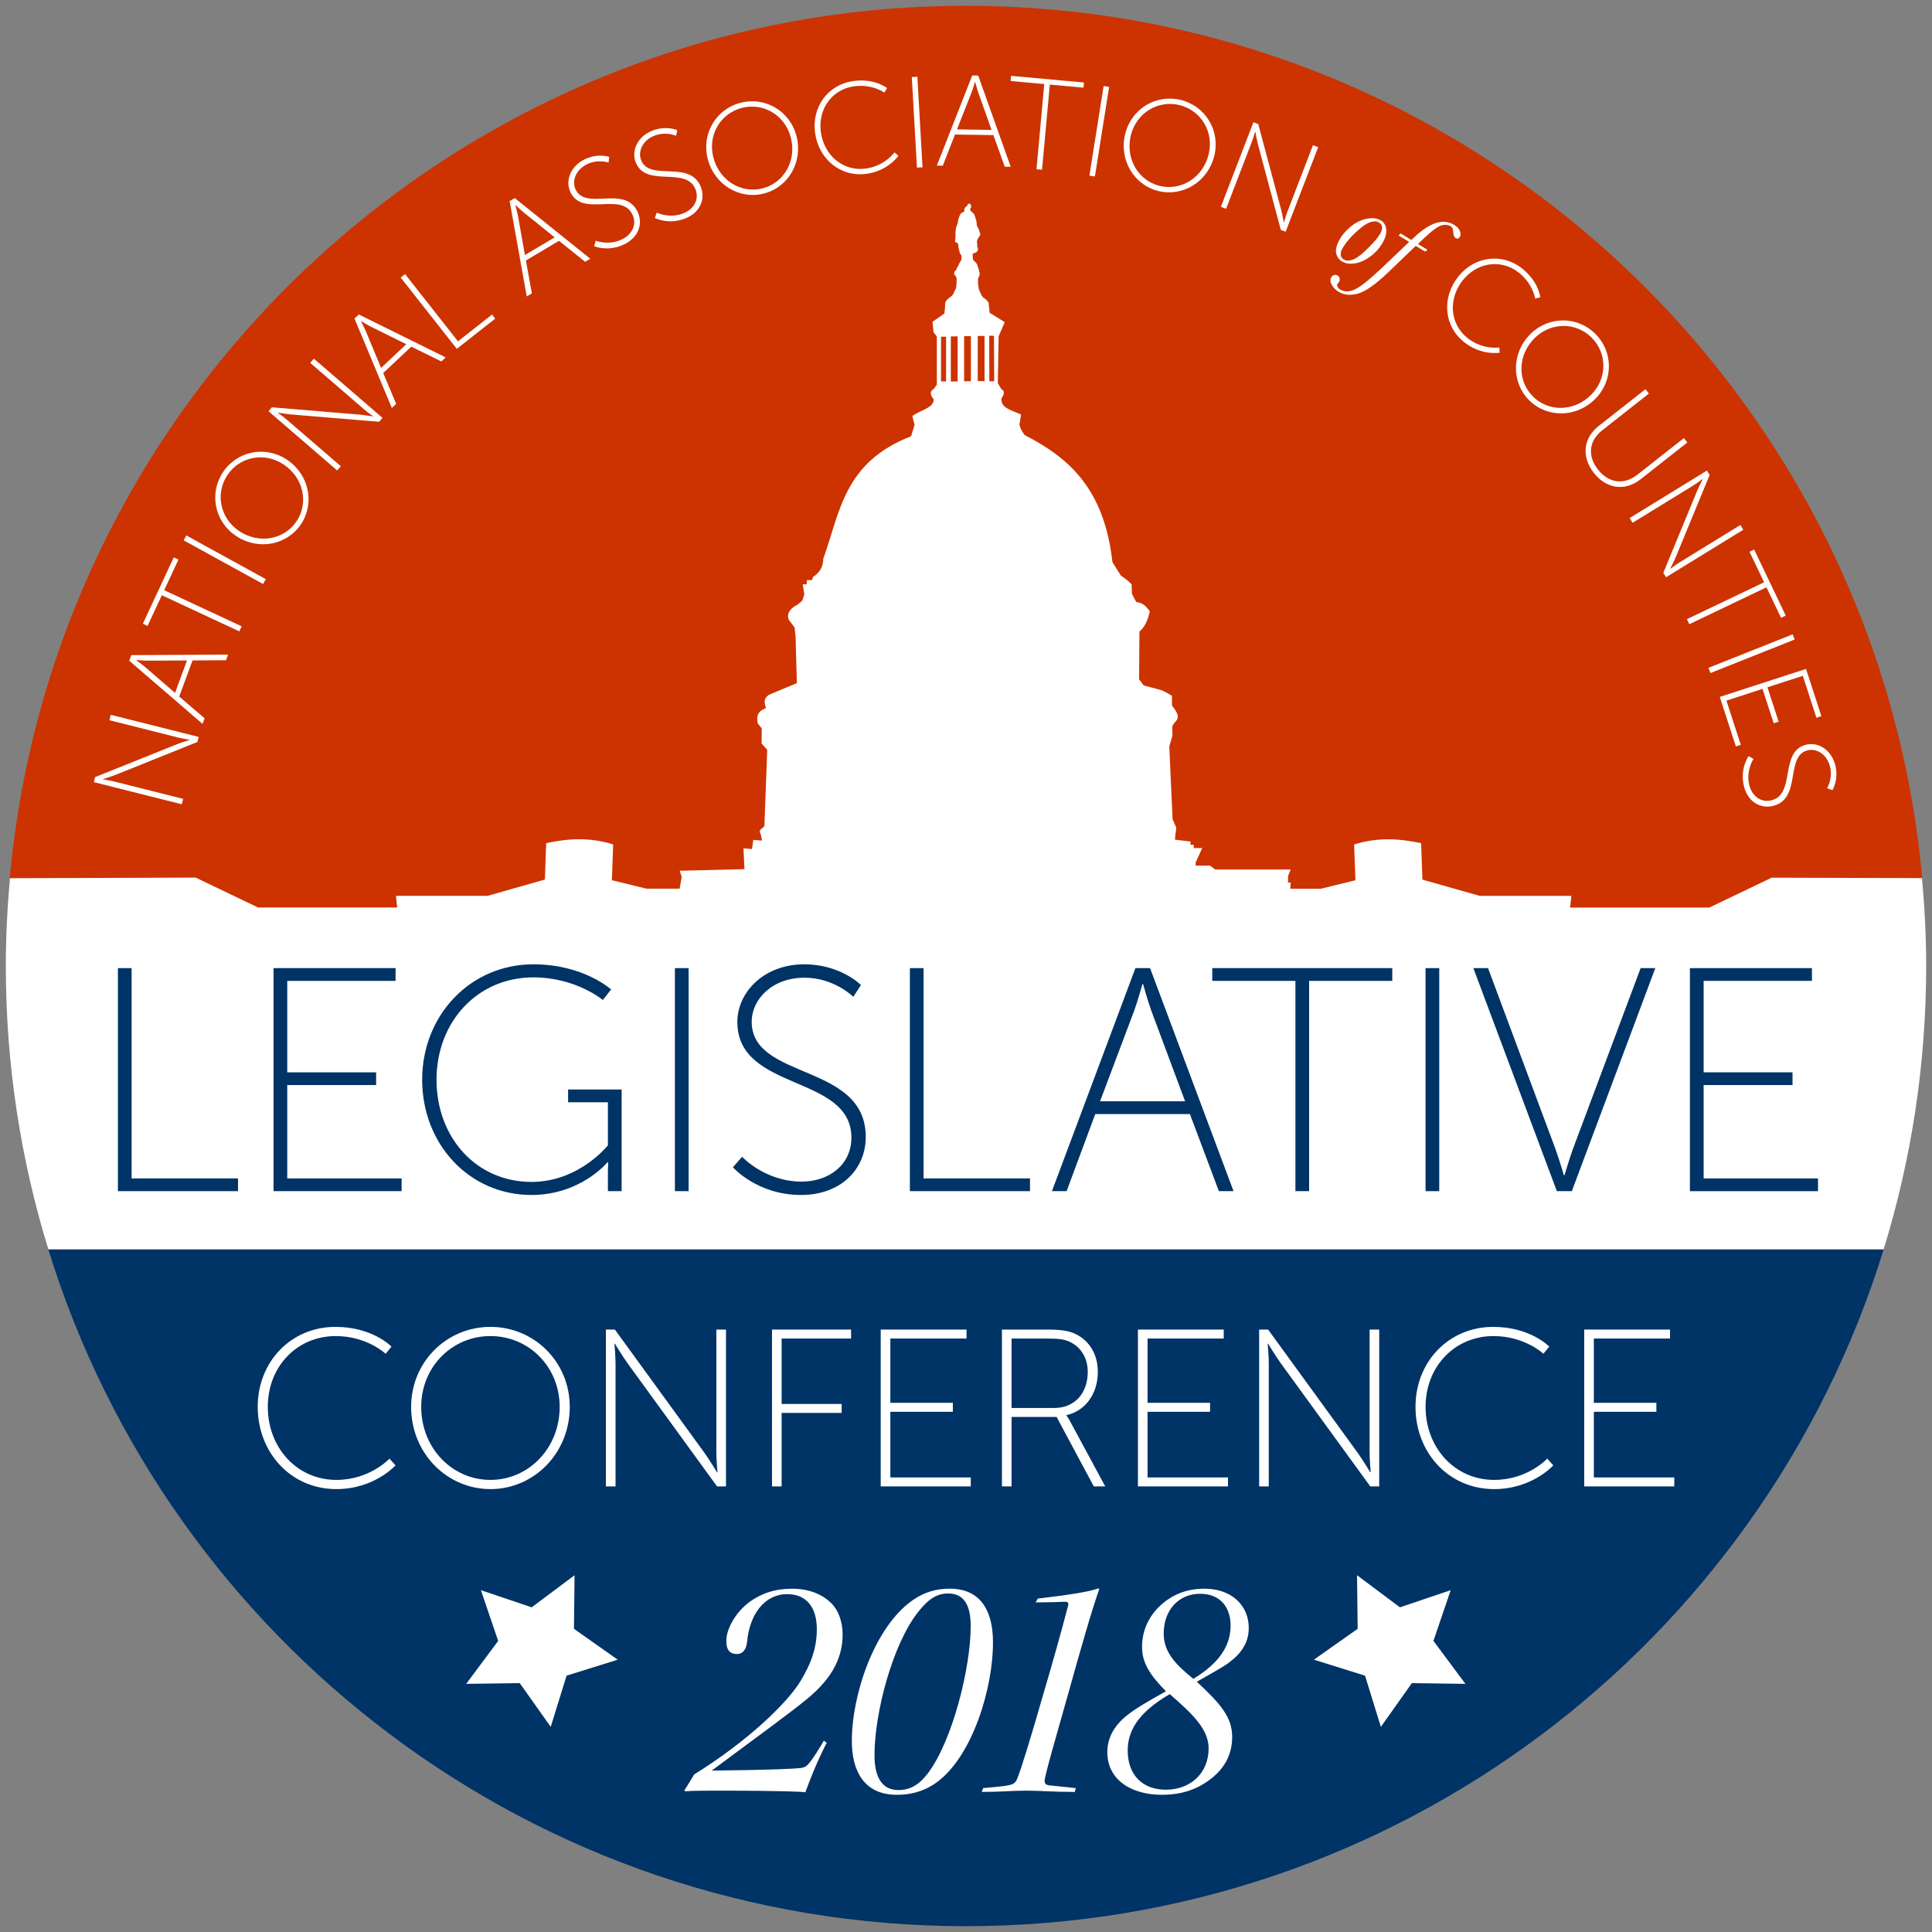 <?xml version="1.0" encoding="utf-8"?>
<!-- Generator: Adobe Illustrator 21.1.0, SVG Export Plug-In . SVG Version: 6.00 Build 0)  -->
<svg version="1.0" xmlns="http://www.w3.org/2000/svg" xmlns:xlink="http://www.w3.org/1999/xlink" x="0px" y="0px"
	 viewBox="0 0 172.5 172.5" style="enable-background:new 0 0 172.5 172.5;" xml:space="preserve">
<rect x="0" y="0" width="172.5" height="172.5" fill="#808080" stroke="none"/>
<style type="text/css">
	.st0{fill:#003366;}
	.st1{fill:#CC3300;}
	.st2{fill:#FFFFFF;}
</style>
<g id="Layer_5">
</g>
<g id="Layer_1">
</g>
<g id="Layer_4">
	<g>
		<path class="st0" d="M168.183,111.558c-10.797,34.994-43.396,60.423-81.934,60.423
			c-38.539,0-71.139-25.43-81.935-60.426c0,0,22.228-25.305,52.809-25.305
			c22.177,0,47.308,0,68.417,0C150.341,86.25,168.183,111.558,168.183,111.558z"/>
	</g>
	<g>
		<path class="st1" d="M171.625,78.4C167.661,34.732,130.951,0.519,86.249,0.519
			c-44.704,0-81.417,34.217-85.377,77.89c0,0,12.54,7.841,30.084,7.841
			c23.492,0,56.636,0,84.918,0C145.194,86.25,171.625,78.4,171.625,78.4z"/>
	</g>
</g>
<g id="Layer_2">
	<g>
		<path class="st2" d="M152.615,81.034h-12.429l0.116-1.045h-8.189l-5.111-1.452l-0.116-3.252
			c-1.929-0.416-3.899-0.546-5.982,0.116l0.116,3.194l-3.078,0.755h-2.74l0.036-0.552
			h-0.234v-0.579l0.234-0.583h-6.739l-0.464-0.349h-1.277v-0.289l0.583-1.277h-0.758v-0.289
			h-0.289v-0.294l-1.392-0.17l0.055-0.524l0.069-0.533l-0.331-0.776l-0.294-6.473
			l0.28-0.988l-0.014-0.698c-0.005-0.655,1.13-0.586-0.028-1.975v-0.873l-0.436-0.257
			l-0.464-0.234l-0.524-0.147l-1.102-0.289l-0.409-0.551l0.032-4.268
			c0.426-0.328,0.734-0.93,0.928-1.801c-0.58-0.802-0.872-0.729-1.222-0.841l-0.377-0.726
			l-0.028-0.845l-0.377-0.349l-0.583-0.432l-0.753-1.194
			c-0.732-6.701-4.047-9.397-7.842-11.351c0,0-0.594-0.786-0.423-1.135l0.106-0.698
			c-0.779-0.367-1.853-0.561-1.746-1.452c0.199-0.23,0.347-0.698,0-0.786l-0.326-0.565
			l0.069-4.167l0.547-1.277l-1.341-0.831l-0.11-0.942
			c-0.041-0.041-0.078-0.078-0.119-0.119c-0.027-0.027-0.055-0.074-0.083-0.106
			c-0.047-0.054-0.074-0.064-0.119-0.096c-0.045-0.032-0.066-0.052-0.124-0.078
			c-0.025-0.012-0.07-0.093-0.096-0.119c-0.047-0.048-0.064-0.098-0.096-0.152
			c-0.047-0.078-0.043-0.096-0.078-0.175c-0.021-0.046-0.048-0.08-0.074-0.138
			c-0.026-0.058-0.035-0.092-0.06-0.161c-0.018-0.049-0.024-0.095-0.032-0.147
			c-0.009-0.056-0.013-0.09-0.018-0.152c-0.005-0.056-0.027-0.127-0.032-0.193
			c-0.005-0.06-0.001-0.145-0.005-0.188c-0.005-0.064,0-0.125,0-0.188
			c0-0.07,0.017-0.113,0.028-0.156c0.009-0.037,0.041-0.093,0.06-0.129
			c0.023-0.043,0.03-0.068,0.051-0.124c0.015-0.043,0.005-0.095,0.009-0.142
			c0.006-0.072-0.018-0.101-0.037-0.152c-0.017-0.047-0.015-0.098-0.023-0.147
			c-0.013-0.078-0.031-0.101-0.051-0.161c-0.025-0.076-0.037-0.111-0.06-0.175
			c-0.016-0.044-0.023-0.086-0.032-0.124c-0.015-0.06-0.046-0.099-0.083-0.152
			c-0.03-0.044-0.039-0.066-0.078-0.11c-0.029-0.032-0.081-0.071-0.11-0.092
			c-0.044-0.031-0.078-0.073-0.106-0.119c-0.026-0.044-0.015-0.102-0.028-0.152
			c-0.014-0.057-0.014-0.126-0.014-0.188c0-0.058,0-0.117,0-0.175
			c0-0.066,0.09-0.062,0.133-0.078c0.048-0.018,0.101-0.04,0.147-0.055
			c0.058-0.019,0.051-0.041,0.096-0.069c0.031-0.019,0.068-0.105,0.083-0.138
			c0.024-0.053,0-0.12,0-0.175c0-0.027-0.039-0.102-0.051-0.147
			c-0.012-0.05,0-0.122,0-0.175c0-0.053-0.018-0.115-0.018-0.179
			c0-0.07,0-0.162,0.005-0.216c0.004-0.058,0.06-0.115,0.092-0.161
			c0.041-0.059,0.068-0.13,0.106-0.193c0.041-0.068,0.075-0.087,0.101-0.161
			c0.003-0.009-0.05-0.134-0.055-0.156c-0.012-0.05-0.029-0.093-0.046-0.142
			c-0.02-0.059-0.033-0.111-0.051-0.161c-0.022-0.06-0.043-0.089-0.064-0.147
			c-0.014-0.039-0.041-0.065-0.06-0.096c-0.023-0.039-0.032-0.095-0.051-0.147
			c-0.016-0.045-0.014-0.115-0.014-0.175c0-0.058-0.018-0.128-0.028-0.188
			c-0.012-0.074-0.033-0.116-0.06-0.175c-0.018-0.04-0.02-0.099-0.028-0.133
			c-0.012-0.054-0.036-0.108-0.051-0.152c-0.015-0.044-0.046-0.095-0.064-0.147
			c-0.005-0.014-0.086-0.084-0.101-0.11c-0.013-0.021-0.074-0.055-0.092-0.069
			c-0.029-0.022-0.064-0.076-0.101-0.106c-0.047-0.038-0.036-0.101-0.051-0.161
			c-0.029-0.116,0.061-0.065,0.069-0.11c0.056-0.308-0.08-0.387-0.188-0.372
			c-0.065,0.009-0.12,0.052-0.11,0.096c0.014,0.061-0.042,0.08-0.055,0.11
			c-0.02,0.044-0.079,0.05-0.115,0.083c-0.045,0.041-0.074,0.076-0.106,0.147
			c-0.021,0.046-0.011,0.127-0.018,0.179c-0.014,0.099-0.028,0.073-0.064,0.133
			c-0.007,0.012-0.107,0.037-0.119,0.041c-0.059,0.02-0.075,0.049-0.124,0.092
			c-0.034,0.031-0.058,0.09-0.078,0.124c-0.027,0.045-0.04,0.096-0.06,0.133
			c-0.022,0.04-0.042,0.112-0.06,0.165c-0.018,0.055-0.027,0.127-0.041,0.188
			c-0.015,0.064-0.028,0.157-0.037,0.211c-0.014,0.084-0.037,0.138-0.078,0.207
			c-0.015,0.026-0.037,0.12-0.041,0.133c-0.018,0.048-0.031,0.096-0.041,0.129
			c-0.013,0.043-0.015,0.092-0.028,0.142c-0.008,0.034-0.003,0.112-0.005,0.133
			c-0.004,0.048-0.014,0.098-0.014,0.152c0,0.058,0,0.117,0,0.175c0,0.075,0,0.146,0,0.22
			c0,0.063-0.013,0.131-0.023,0.188c-0.01,0.063-0.004,0.101-0.014,0.161
			c-0.018,0.107,0.036,0.058,0.069,0.11c0.007,0.012,0.122,0.046,0.133,0.051
			c0.049,0.018,0.063,0.109,0.078,0.152c0.024,0.067,0.012,0.158,0.018,0.23
			c0.005,0.06,0.04,0.129,0.055,0.188c0.016,0.066,0.032,0.158,0.041,0.216
			c0.012,0.07,0.042,0.127,0.069,0.193c0.016,0.039,0.074,0.095,0.092,0.115
			c0.024,0.027,0.012,0.177,0.018,0.216c0.007,0.048,0,0.103,0,0.152
			c0,0.077-0.031,0.065-0.055,0.119c-0.023,0.05-0.031,0.061-0.055,0.101
			c-0.025,0.043-0.063,0.106-0.083,0.142c-0.025,0.046-0.045,0.111-0.06,0.142
			c-0.024,0.053-0.055,0.101-0.073,0.133c-0.027,0.046-0.062,0.096-0.083,0.142
			c-0.019,0.043-0.044,0.111-0.055,0.138c-0.021,0.052-0.061,0.065-0.101,0.11
			c-0.031,0.035-0.056,0.097-0.083,0.147c-0.021,0.039,0.006,0.14,0.009,0.175
			c0.001,0.009,0.117,0.148,0.133,0.175c0.034,0.057,0.044,0.096,0.069,0.165
			c0.019,0.054,0,0.145,0,0.202c0,0.065,0,0.128,0,0.193c0,0.072-0.008,0.14-0.014,0.211
			c-0.003,0.041-0.009,0.095-0.014,0.152c-0.005,0.055-0.026,0.121-0.032,0.156
			c-0.01,0.06-0.035,0.08-0.064,0.129c-0.034,0.057-0.044,0.107-0.078,0.156
			c-0.042,0.061-0.07,0.159-0.101,0.216c-0.029,0.053-0.055,0.068-0.096,0.138
			c-0.02,0.034-0.08,0.062-0.106,0.083c-0.038,0.031-0.075,0.06-0.11,0.092
			c-0.049,0.044-0.09,0.062-0.138,0.096c-0.051,0.036-0.112,0.121-0.165,0.188
			c-0.044,0.056-0.058,0.094-0.083,0.133c-0.026,0.042-0.018,0.115-0.023,0.175
			c-0.005,0.06,0,0.108-0.005,0.17c-0.006,0.072-0.003,0.145-0.009,0.216
			c-0.006,0.067-0.014,0.122-0.023,0.175c-0.01,0.064-0.02,0.136-0.032,0.184
			c-0.006,0.023,0.019,0.037,0.046,0.046c-0.033,0.031-0.063,0.068-0.064,0.055
			l-1.038,0.726l0.087,0.928l0.299,0.391v4.3l-0.283,0.381
			c-0.501,0.298-0.144,0.717,0.011,0.942c-0.03,0.782-1.233,0.94-1.916,1.479
			l0.202,0.786l-0.317,1.015c-6.034,2.325-6.353,6.862-7.842,10.947
			c0.004,0.699-0.313,1.237-0.928,1.626l-0.06,0.262h-0.464l-0.028,0.377h-0.349
			l0.142,0.9l-0.175,0.551l-0.404,0.349c-0.742,0.377-1.001,0.833-0.813,1.364
			l0.524,0.698l0.087,0.813l0.115,4.153l-2.499,1.043
			c-0.547,0.397-0.363,0.797-0.262,1.194c-0.692,0.23-0.89,0.706-0.726,1.364
			l0.349,0.436l-0.009,1.351l0.501,0.565l-0.253,6.831
			c-0.494,0.397-0.471,0.381-0.326,0.717l0.119,0.556l-0.786-0.06l-0.115,0.813
			l-0.758-0.06l0.087,1.86l-5.779,0.142l0.175,0.556l-0.184,1.043h-2.972l-3.078-0.755
			l0.116-3.194c-2.083-0.663-4.053-0.532-5.982-0.116l-0.116,3.252l-5.111,1.452h-8.189
			l0.116,1.045H23.046l-5.576-2.672L0.891,78.411C0.657,80.994,0.519,83.605,0.519,86.25
			c0,8.81,1.333,17.307,3.801,25.306h163.859c2.468-7.999,3.801-16.497,3.801-25.306
			c0-2.648-0.138-5.262-0.373-7.848l-13.417-0.039L152.615,81.034z M84.473,34.06
			l-0.452-0.011v-3.985h0.452V34.06z M85.502,34.06H84.896v-4.029h0.606V34.06z
			 M86.688,34.042h-0.606v-4.029h0.606V34.042z M87.905,34.028h-0.606V29.995h0.606V34.028z
			 M88.334,34.039L88.323,29.974l0.423,0.011l0.023,4.054H88.334z"/>
	</g>
</g>
<g id="text">
	<g>
		<path class="st2" d="M29.952,118.471c3.321,0,5.001,1.761,5.001,1.761l-0.52,0.64
			c0,0-1.66-1.58-4.461-1.58c-3.44,0-6.061,2.701-6.061,6.321
			c0,3.641,2.601,6.521,6.121,6.521c3,0,4.741-1.9,4.741-1.9l0.54,0.601
			c0,0-1.88,2.12-5.281,2.12c-4.081,0-7.021-3.28-7.021-7.342
			C23.01,121.551,26.011,118.471,29.952,118.471z"/>
		<path class="st2" d="M43.789,118.471c3.901,0,7.082,3.121,7.082,7.142
			c0,4.121-3.181,7.342-7.082,7.342s-7.082-3.221-7.082-7.342
			C36.708,121.592,39.889,118.471,43.789,118.471z M43.789,132.134
			c3.421,0,6.181-2.841,6.181-6.521c0-3.581-2.76-6.321-6.181-6.321
			s-6.181,2.74-6.181,6.321C37.608,129.293,40.369,132.134,43.789,132.134z"/>
		<path class="st2" d="M54.099,118.711h0.8l7.982,10.982c0.46,0.641,1.14,1.76,1.14,1.76
			h0.04c0,0-0.1-1.06-0.1-1.76v-10.982h0.86v14.003h-0.8l-7.981-10.982
			c-0.46-0.64-1.141-1.761-1.141-1.761h-0.04c0,0,0.1,1.061,0.1,1.761v10.982H54.099
			V118.711z"/>
		<path class="st2" d="M68.928,118.711h7.062v0.801h-6.202v5.841h5.361v0.8h-5.361v6.562h-0.86
			V118.711z"/>
		<path class="st2" d="M78.635,118.711h7.662v0.801h-6.802v5.74h5.582v0.801h-5.582v5.861h7.182
			v0.8h-8.042V118.711z"/>
		<path class="st2" d="M89.458,118.711h4.101c1.3,0,1.96,0.141,2.521,0.42
			c1.16,0.58,1.94,1.76,1.94,3.361c0,2-1.16,3.5-2.8,3.86v0.04
			c0,0,0.139,0.16,0.319,0.5l3.141,5.821h-1.021l-3.32-6.201h-4.021v6.201h-0.859V118.711z
			 M94.119,125.713c1.841,0,3.002-1.32,3.002-3.221c0-1.24-0.621-2.241-1.641-2.701
			c-0.4-0.18-0.84-0.279-1.961-0.279h-3.201v6.201H94.119z"/>
		<path class="st2" d="M101.601,118.711h7.661v0.801h-6.802v5.74h5.582v0.801h-5.582v5.861h7.182
			v0.8h-8.041V118.711z"/>
		<path class="st2" d="M112.424,118.711h0.8l7.982,10.982c0.459,0.641,1.14,1.76,1.14,1.76
			h0.04c0,0-0.1-1.06-0.1-1.76v-10.982h0.859v14.003h-0.8l-7.981-10.982
			c-0.461-0.64-1.141-1.761-1.141-1.761h-0.04c0,0,0.101,1.061,0.101,1.761v10.982h-0.86
			V118.711z"/>
		<path class="st2" d="M133.326,118.471c3.32,0,5,1.761,5,1.761l-0.52,0.64
			c0,0-1.66-1.58-4.461-1.58c-3.44,0-6.061,2.701-6.061,6.321
			c0,3.641,2.6,6.521,6.121,6.521c3,0,4.74-1.9,4.74-1.9l0.541,0.601
			c0,0-1.881,2.12-5.281,2.12c-4.081,0-7.021-3.28-7.021-7.342
			C126.384,121.551,129.384,118.471,133.326,118.471z"/>
		<path class="st2" d="M141.449,118.711h7.661v0.801h-6.802v5.74h5.582v0.801h-5.582v5.861h7.182
			v0.8h-8.041V118.711z"/>
	</g>
	<g>
		<g>
			<polygon class="st2" points="51.301,140.646 51.245,145.429 55.154,148.187 50.587,149.612 
				49.172,154.182 46.406,150.279 41.623,150.345 44.48,146.509 42.938,141.98 47.47,143.511 
							"/>
		</g>
		<g>
			<polygon class="st2" points="121.164,140.646 121.22,145.429 117.311,148.187 121.877,149.612 
				123.292,154.182 126.059,150.279 130.842,150.345 127.985,146.509 129.526,141.98 
				124.994,143.511 			"/>
		</g>
	</g>
	<g>
		<path class="st2" d="M8.377,69.833l0.113-0.448l7.283-2.925
			c0.424-0.167,1.148-0.391,1.148-0.391l0.005-0.022c0,0-0.608-0.094-1.001-0.192
			L9.769,64.304l0.122-0.482l7.851,1.976l-0.113,0.449l-7.284,2.925
			c-0.424,0.167-1.147,0.391-1.147,0.391l-0.006,0.022c0,0,0.608,0.093,1.001,0.192
			l6.157,1.55l-0.122,0.482L8.377,69.833z"/>
		<path class="st2" d="M17.19,58.968l-1.188,3.222l2.266,1.944l-0.184,0.499l-6.547-5.641
			l0.184-0.499l8.642-0.044l-0.184,0.499L17.19,58.968z M12.168,58.954
			c0,0,0.526,0.378,0.808,0.618l2.653,2.296l1.067-2.896l-3.505,0.015
			c-0.37-0.001-1.015-0.054-1.015-0.054L12.168,58.954z"/>
		<path class="st2" d="M14.449,53.148l-1.274,2.736l-0.419-0.195l2.759-5.923l0.419,0.195
			l-1.274,2.736l6.918,3.223l-0.21,0.451L14.449,53.148z"/>
		<path class="st2" d="M16.399,48.245l0.239-0.436l7.092,3.899l-0.239,0.436L16.399,48.245z"/>
		<path class="st2" d="M19.908,42.159c1.25-1.877,3.771-2.409,5.706-1.121
			c1.983,1.32,2.515,3.883,1.265,5.761c-1.25,1.877-3.819,2.376-5.802,1.056
			C19.141,46.567,18.658,44.036,19.908,42.159z M26.484,46.536
			c1.096-1.646,0.613-3.885-1.159-5.064c-1.724-1.147-3.927-0.697-5.023,0.95
			c-1.096,1.646-0.661,3.853,1.062,5C23.136,48.601,25.388,48.182,26.484,46.536z"/>
		<path class="st2" d="M23.974,36.717l0.302-0.351l7.822,0.652
			c0.454,0.041,1.201,0.166,1.201,0.166l0.015-0.018c0,0-0.502-0.356-0.809-0.621
			l-4.809-4.147l0.325-0.376l6.131,5.287l-0.302,0.351l-7.822-0.652
			c-0.454-0.04-1.201-0.165-1.201-0.165l-0.015,0.018c0,0,0.502,0.356,0.809,0.621
			l4.809,4.146l-0.325,0.377L23.974,36.717z"/>
		<path class="st2" d="M36.721,30.953l-2.506,2.352l1.157,2.755l-0.388,0.364l-3.333-7.981
			l0.388-0.364l7.754,3.832l-0.388,0.364L36.721,30.953z M32.232,28.69
			c0,0,0.301,0.575,0.446,0.915l1.346,3.244l2.253-2.115l-3.144-1.557
			c-0.331-0.166-0.885-0.503-0.885-0.503L32.232,28.69z"/>
		<path class="st2" d="M35.777,24.782l0.391-0.308l4.723,6.002l3.038-2.39l0.286,0.364
			l-3.429,2.698L35.777,24.782z"/>
		<path class="st2" d="M49.909,21.503l-2.955,1.754l0.534,2.939l-0.458,0.271l-1.527-8.511
			l0.458-0.271l6.74,5.417l-0.458,0.271L49.909,21.503z M46.017,18.324
			c0,0,0.17,0.626,0.237,0.989l0.613,3.457l2.656-1.577l-2.731-2.199
			c-0.287-0.233-0.755-0.682-0.755-0.682L46.017,18.324z"/>
		<path class="st2" d="M53.189,21.492c0,0,1.129,0.461,2.339-0.116
			c0.908-0.433,1.36-1.34,0.942-2.216c-0.99-2.077-4.453,0.278-5.542-2.008
			c-0.463-0.971-0.034-2.302,1.291-2.934c1.19-0.567,2.181-0.207,2.181-0.207
			l-0.066,0.506c0,0-0.924-0.328-1.895,0.135c-1.085,0.518-1.384,1.556-1.046,2.266
			c0.92,1.931,4.374-0.445,5.538,1.998c0.502,1.054,0.091,2.287-1.214,2.909
			c-1.44,0.687-2.666,0.156-2.666,0.156L53.189,21.492z"/>
		<path class="st2" d="M58.641,18.982c0,0,1.087,0.554,2.342,0.079
			c0.941-0.355,1.467-1.222,1.124-2.131c-0.814-2.153-4.462-0.094-5.357-2.463
			c-0.38-1.006,0.158-2.298,1.532-2.817c1.233-0.466,2.191-0.025,2.191-0.025
			l-0.108,0.499c0,0-0.895-0.404-1.9-0.023c-1.125,0.425-1.51,1.436-1.232,2.172
			c0.757,2.001,4.396-0.079,5.354,2.452c0.413,1.093-0.1,2.288-1.452,2.799
			c-1.493,0.564-2.671-0.066-2.671-0.066L58.641,18.982z"/>
		<path class="st2" d="M66.111,9.177c2.181-0.568,4.414,0.713,5,2.961
			c0.601,2.304-0.708,4.568-2.89,5.137s-4.429-0.769-5.029-3.073
			C62.606,11.953,63.93,9.745,66.111,9.177z M68.101,16.816
			c1.913-0.499,3.042-2.489,2.506-4.547c-0.521-2.002-2.464-3.132-4.377-2.634
			c-1.913,0.498-3.057,2.433-2.535,4.435C64.231,16.128,66.188,17.314,68.101,16.816z"/>
		<path class="st2" d="M76.211,7.232c1.902-0.251,2.998,0.631,2.998,0.631l-0.25,0.406
			c0,0-1.071-0.78-2.675-0.568c-1.971,0.26-3.269,2.005-2.995,4.079
			c0.275,2.085,1.982,3.539,3.999,3.273c1.719-0.227,2.573-1.447,2.573-1.447
			l0.354,0.303c0,0-0.917,1.356-2.865,1.613c-2.337,0.308-4.27-1.349-4.577-3.675
			S73.954,7.53,76.211,7.232z"/>
		<path class="st2" d="M81.411,6.882l0.497-0.028l0.459,8.085l-0.497,0.028L81.411,6.882z"/>
		<path class="st2" d="M88.699,12.065l-3.435-0.055l-1.085,2.783l-0.532-0.008l3.159-8.048
			l0.533,0.008l2.901,8.145l-0.532-0.009L88.699,12.065z M87.05,7.319
			c0,0-0.183,0.622-0.316,0.967l-1.29,3.265l3.088,0.049L87.359,8.296
			c-0.122-0.349-0.286-0.977-0.286-0.977L87.05,7.319z"/>
		<path class="st2" d="M93.238,7.507l-3.006-0.275l0.041-0.46l6.51,0.595l-0.043,0.461
			L93.734,7.552l-0.695,7.604l-0.495-0.045L93.238,7.507z"/>
		<path class="st2" d="M98.538,7.68l0.492,0.078l-1.271,8l-0.491-0.078L98.538,7.68z"/>
		<path class="st2" d="M105.433,8.925c2.189,0.542,3.542,2.735,2.984,4.992
			c-0.572,2.313-2.805,3.68-4.995,3.139s-3.528-2.791-2.956-5.104
			C101.024,9.694,103.243,8.384,105.433,8.925z M103.537,16.596
			c1.92,0.475,3.864-0.737,4.375-2.803c0.497-2.01-0.672-3.932-2.593-4.407
			c-1.921-0.475-3.851,0.681-4.348,2.69C100.46,14.142,101.616,16.121,103.537,16.596z"/>
		<path class="st2" d="M111.913,10.915l0.432,0.166l2.026,7.579
			c0.115,0.441,0.249,1.186,0.249,1.186l0.021,0.008c0,0,0.166-0.592,0.312-0.97
			l2.277-5.922l0.465,0.178l-2.906,7.552l-0.431-0.166l-2.026-7.579
			c-0.115-0.44-0.25-1.186-0.25-1.186l-0.021-0.008c0,0-0.166,0.593-0.311,0.97l-2.279,5.923
			l-0.463-0.179L111.913,10.915z"/>
		<path class="st2" d="M119.605,21.388c0.216-0.396,0.545-0.778,0.984-1.145
			c0.441-0.367,0.912-0.602,1.414-0.705c0.503-0.103,0.916-0.066,1.24,0.111
			c0.294,0.161,0.468,0.417,0.521,0.771c0.054,0.353-0.036,0.743-0.269,1.169
			c-0.282,0.516-0.655,0.947-1.118,1.294c-0.465,0.347-0.924,0.557-1.377,0.628
			c-0.453,0.072-0.833,0.024-1.141-0.144c-0.274-0.15-0.457-0.387-0.548-0.711
			S119.32,21.91,119.605,21.388z M119.824,22.247c-0.098,0.179-0.135,0.356-0.111,0.532
			c0.024,0.176,0.117,0.309,0.279,0.397c0.443,0.242,1.036,0.021,1.78-0.662
			s1.237-1.246,1.479-1.689c0.125-0.228,0.174-0.423,0.148-0.584
			c-0.025-0.162-0.125-0.291-0.301-0.386c-0.412-0.226-0.981-0.031-1.705,0.584
			C120.669,21.053,120.146,21.656,119.824,22.247z"/>
		<path class="st2" d="M127.443,22.294l-0.192,0.174l-0.845-0.514l-2.465,2.367
			c-1.117,1.069-2.013,1.699-2.684,1.89c-0.672,0.191-1.25,0.138-1.736-0.157
			c-0.27-0.165-0.475-0.375-0.616-0.633c-0.141-0.258-0.154-0.48-0.04-0.666
			c0.064-0.106,0.15-0.173,0.26-0.199c0.108-0.026,0.207-0.012,0.297,0.043
			c0.107,0.064,0.169,0.154,0.188,0.269c0.018,0.115,0.001,0.216-0.052,0.303
			c-0.014,0.022-0.043,0.06-0.088,0.112l-0.06,0.076
			c-0.037,0.062-0.033,0.141,0.013,0.24c0.046,0.098,0.124,0.181,0.233,0.247
			c0.385,0.235,0.836,0.227,1.35-0.024c0.515-0.251,1.315-0.895,2.404-1.929l2.408-2.296
			l-0.95-0.578l0.192-0.174l0.955,0.582c0.033-0.033,0.115-0.11,0.247-0.233
			c1.409-1.337,2.599-1.71,3.57-1.119c0.276,0.168,0.45,0.358,0.522,0.569
			s0.072,0.376,0,0.496c-0.104,0.17-0.236,0.207-0.397,0.109
			c-0.128-0.079-0.198-0.272-0.208-0.583c-0.004-0.224-0.079-0.379-0.225-0.467
			c-0.219-0.133-0.488-0.16-0.811-0.081c-0.321,0.08-0.873,0.492-1.657,1.236
			l-0.454,0.431L127.443,22.294z"/>
		<path class="st2" d="M135.889,23.961c1.507,1.188,1.64,2.588,1.64,2.588l-0.465,0.104
			c0,0-0.188-1.311-1.459-2.313c-1.562-1.231-3.717-0.943-5.012,0.701
			c-1.303,1.652-1.153,3.89,0.445,5.149c1.361,1.074,2.831,0.833,2.831,0.833l0.03,0.466
			c0,0-1.611,0.29-3.155-0.927c-1.853-1.46-2.013-4.001-0.561-5.844
			C131.636,22.876,134.101,22.552,135.889,23.961z"/>
		<path class="st2" d="M142.444,29.806c1.599,1.592,1.628,4.168-0.014,5.815
			c-1.682,1.688-4.299,1.709-5.896,0.117s-1.587-4.209,0.095-5.897
			C138.27,28.194,140.846,28.213,142.444,29.806z M136.869,35.402
			c1.4,1.396,3.691,1.359,5.193-0.148c1.461-1.467,1.449-3.716,0.047-5.112
			c-1.4-1.396-3.65-1.4-5.111,0.066C135.495,31.716,135.467,34.006,136.869,35.402z"/>
		<path class="st2" d="M146.912,34.752l0.308,0.391l-4.165,3.277
			c-1.201,0.945-1.322,2.307-0.377,3.507c0.944,1.201,2.304,1.412,3.522,0.453
			l4.147-3.263l0.307,0.391l-4.183,3.292c-1.401,1.102-3.058,0.83-4.159-0.57
			c-1.103-1.4-0.984-3.084,0.416-4.186L146.912,34.752z"/>
		<path class="st2" d="M152.404,42.016l0.242,0.394l-2.994,7.259
			c-0.176,0.421-0.522,1.095-0.522,1.095l0.013,0.02c0,0,0.492-0.37,0.836-0.583
			l5.412-3.326l0.261,0.424l-6.899,4.241l-0.243-0.395l2.995-7.259
			c0.176-0.42,0.521-1.095,0.521-1.095l-0.012-0.02c0,0-0.492,0.37-0.838,0.582
			l-5.411,3.326l-0.261-0.424L152.404,42.016z"/>
		<path class="st2" d="M157.508,51.99l-1.302-2.724l0.417-0.2l2.819,5.897l-0.418,0.199
			l-1.302-2.724l-6.889,3.293l-0.214-0.449L157.508,51.99z"/>
		<path class="st2" d="M160.056,56.638l0.184,0.462l-7.52,2.991l-0.184-0.462L160.056,56.638z"/>
		<path class="st2" d="M161.253,59.725l1.367,4.213l-0.439,0.143l-1.215-3.741l-3.157,1.025
			l0.997,3.069l-0.441,0.143l-0.996-3.069l-3.223,1.046l1.281,3.949l-0.439,0.143
			l-1.436-4.423L161.253,59.725z"/>
		<path class="st2" d="M156.568,67.756c0,0-0.693,1.003-0.391,2.31
			c0.227,0.979,1.016,1.616,1.961,1.396c2.241-0.519,0.688-4.407,3.154-4.979
			c1.047-0.243,2.254,0.462,2.586,1.893c0.297,1.284-0.268,2.174-0.268,2.174
			l-0.479-0.174c0,0,0.519-0.832,0.276-1.879c-0.271-1.171-1.221-1.687-1.986-1.509
			c-2.084,0.483-0.508,4.366-3.143,4.976c-1.138,0.264-2.254-0.403-2.58-1.811
			c-0.359-1.554,0.422-2.637,0.422-2.637L156.568,67.756z"/>
	</g>
	<g>
		<path class="st0" d="M10.528,86.44h1.223v18.775h9.501v1.138H10.528V86.44z"/>
		<path class="st0" d="M24.424,86.44h10.895v1.138h-9.672v8.165h7.936v1.138h-7.936v8.335h10.212
			v1.138H24.424V86.44z"/>
		<path class="st0" d="M47.623,86.099c4.495,0,6.941,2.248,6.941,2.248l-0.74,0.938
			c0,0-2.389-2.019-6.201-2.019c-5.006,0-8.648,3.983-8.648,9.131
			c0,5.177,3.556,9.131,8.477,9.131c4.267,0,6.827-3.271,6.827-3.271v-3.841h-3.556v-1.138
			h4.779v9.074h-1.223v-1.735c0-0.427,0.028-0.853,0.028-0.853h-0.057
			c0,0-2.389,2.93-6.799,2.93c-5.547,0-9.757-4.523-9.757-10.297
			C37.695,90.651,41.99,86.099,47.623,86.099z"/>
		<path class="st0" d="M60.26,86.44h1.223v19.913h-1.223V86.44z"/>
		<path class="st0" d="M66.261,103.281c0,0,2.02,2.219,5.319,2.219
			c2.475,0,4.438-1.537,4.438-3.926c0-5.661-10.184-4.096-10.184-10.326
			c0-2.646,2.361-5.149,5.974-5.149c3.243,0,5.064,1.849,5.064,1.849l-0.683,1.053
			c0,0-1.707-1.706-4.352-1.706c-2.958,0-4.722,1.991-4.722,3.925
			c0,5.263,10.184,3.641,10.184,10.298c0,2.873-2.219,5.177-5.775,5.177
			c-3.925,0-6.087-2.475-6.087-2.475L66.261,103.281z"/>
		<path class="st0" d="M81.239,86.44h1.223v18.775h9.501v1.138H81.239V86.44z"/>
		<path class="st0" d="M106.241,99.469h-8.449l-2.56,6.884h-1.309l7.453-19.913h1.308
			l7.453,19.913h-1.309L106.241,99.469z M102.003,87.863c0,0-0.427,1.536-0.74,2.39
			l-3.044,8.079h7.595l-3.015-8.079c-0.313-0.854-0.74-2.39-0.74-2.39H102.003z"/>
		<path class="st0" d="M115.663,87.578h-7.424v-1.138h16.072v1.138h-7.425v18.775h-1.223V87.578z"/>
		<path class="st0" d="M127.28,86.44h1.224v19.913h-1.224V86.44z"/>
		<path class="st0" d="M131.551,86.44h1.309l6.002,16.101c0.341,0.938,0.769,2.389,0.769,2.389h0.057
			c0,0,0.427-1.451,0.768-2.389l6.03-16.101h1.309l-7.453,19.913h-1.337L131.551,86.44z"/>
		<path class="st0" d="M150.886,86.44h10.895v1.138h-9.671v8.165h7.937v1.138h-7.937v8.335h10.212
			v1.138h-11.436V86.44z"/>
	</g>
	<g>
		<path class="st2" d="M73.813,155.614c-0.939,1.791-1.621,3.64-1.906,4.409
			c-0.227-0.029-0.625-0.057-1.735-0.086c-1.109-0.028-2.929-0.056-6.03-0.056
			c-1.251,0-2.247,0-2.958,0.056l-0.085-0.085c0.313-0.455,0.683-1.109,0.882-1.422
			c4.721-2.929,8.304-6.342,9.527-8.39c0.853-1.422,1.422-2.815,1.422-4.578
			c0-1.963-0.938-3.128-2.645-3.128c-2.019,0-3.356,1.791-3.583,4.265
			c-0.057,0.569-0.312,1.081-0.91,1.081c-0.625,0-0.967-0.37-0.938-1.223
			c0-0.968,0.768-2.446,2.047-3.414c1.053-0.768,2.275-1.194,3.811-1.194
			c1.678,0,2.787,0.597,3.47,1.252c0.654,0.626,1.053,1.65,1.053,2.844
			c0,2.36-1.252,4.18-3.242,5.801c-1.394,1.138-3.612,2.759-8.447,6.343
			c5.546-0.057,7.366-0.171,7.935-0.228c0.37-0.056,0.569-0.17,0.824-0.512
			c0.313-0.369,0.91-1.337,1.252-1.934L73.813,155.614z"/>
		<path class="st2" d="M84.819,141.849c2.901,0,3.839,2.218,3.839,4.75
			c0.029,4.038-1.82,10.324-5.148,12.627c-1.166,0.797-2.332,1.024-3.441,1.024
			c-2.958,0-4.01-2.19-4.01-4.777c-0.029-4.011,1.962-10.182,5.432-12.6
			c1.024-0.711,2.076-1.024,3.271-1.024H84.819z M84.649,142.276
			c-0.967,0-1.735,0.456-2.673,1.65c-2.275,2.872-3.896,8.987-3.896,12.798
			c0,1.792,0.568,3.101,2.133,3.101c1.024,0,1.82-0.427,2.645-1.508
			c2.218-2.957,3.811-9.47,3.811-13.111c0-1.507-0.37-2.929-1.991-2.929H84.649z"/>
		<path class="st2" d="M95.968,159.994c-1.934,0-3.072-0.114-4.324-0.114
			c-1.422,0-2.19,0.114-3.982,0.114l0.114-0.342l1.763-0.17
			c0.796-0.114,1.08-0.17,1.279-0.655c0.398-1.023,1.138-3.384,2.417-7.849
			c0.74-2.503,1.48-5.119,2.133-7.622c0.057-0.256-0.028-0.341-0.284-0.341
			c-0.654,0.028-1.621,0.056-2.616,0.056l0.199-0.341
			c2.417-0.285,4.636-0.597,5.375-0.91l0.114,0.056
			c-0.626,1.706-1.735,5.603-2.702,9.072c-1.422,5.035-1.906,6.655-2.162,7.878
			c-0.085,0.456,0.085,0.569,0.568,0.597l2.191,0.228L95.968,159.994z"/>
		<path class="st2" d="M107.57,141.849c2.304,0,3.926,1.422,3.926,3.499
			c0,1.393-0.74,2.36-1.849,3.156c-0.682,0.484-1.507,0.911-2.788,1.65
			c2.105,1.963,3.157,3.157,3.157,4.921c0,1.734-0.825,2.957-2.019,3.839
			c-1.138,0.853-2.503,1.336-4.266,1.336c-2.645,0-4.863-1.279-4.863-3.811
			c0-1.393,0.74-2.503,1.849-3.356c0.768-0.597,1.905-1.251,3.385-2.076
			c-1.394-1.422-2.133-2.503-2.133-3.953c0-1.337,0.483-2.531,1.45-3.527
			c1.138-1.138,2.503-1.679,4.125-1.679H107.57z M104.101,159.795
			c2.104,0,3.811-1.393,3.811-3.698c0-1.734-1.507-3.128-3.47-4.835
			c-2.844,1.65-3.754,3.3-3.754,5.034c0,2.219,1.366,3.499,3.385,3.499H104.101z
			 M107.144,142.304c-1.878,0-3.242,1.422-3.242,3.555c0,1.621,1.023,2.73,2.644,4.038
			c1.679-1.024,3.328-2.475,3.328-4.75c0-1.593-0.882-2.844-2.703-2.844H107.144z"/>
	</g>
	<g>
	</g>
	<g>
	</g>
	<g>
	</g>
	<g>
	</g>
	<g>
	</g>
	<g>
	</g>
	<g>
	</g>
	<g>
	</g>
	<g>
	</g>
	<g>
	</g>
	<g>
	</g>
	<g>
	</g>
	<g>
	</g>
	<g>
	</g>
	<g>
	</g>
</g>
</svg>
